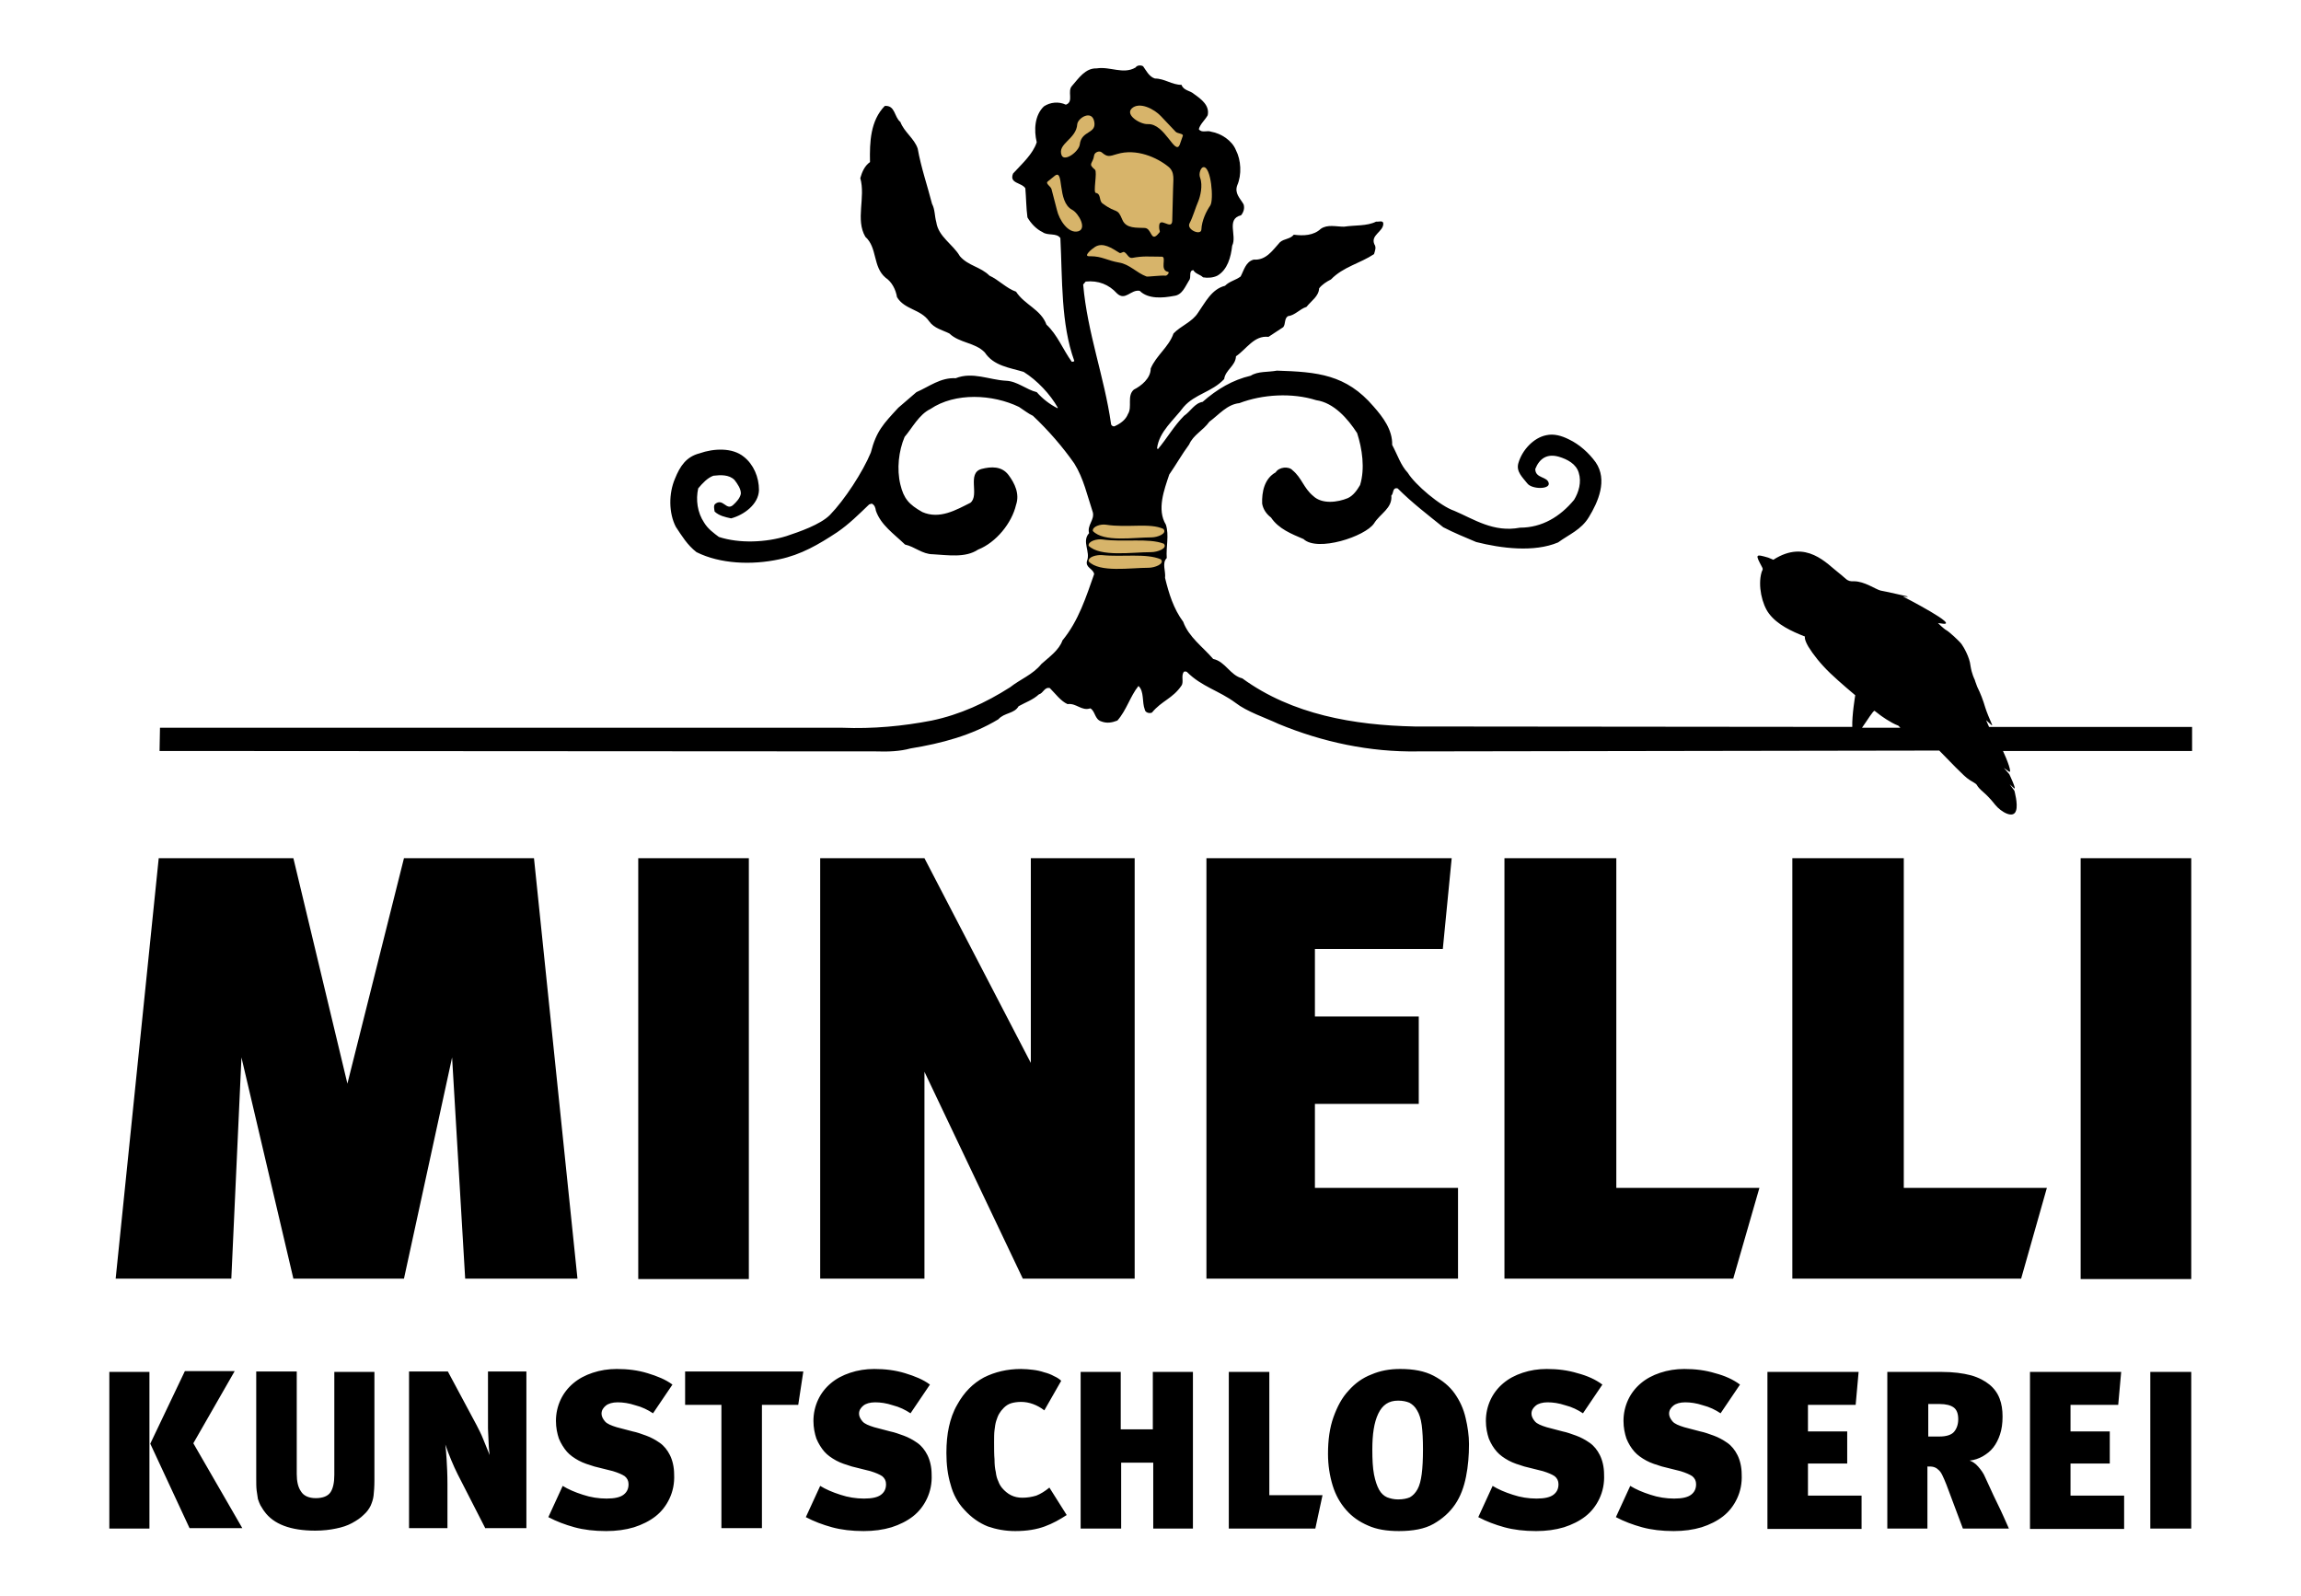 <?xml version="1.0" encoding="utf-8"?>
<!-- Generator: Adobe Illustrator 25.0.1, SVG Export Plug-In . SVG Version: 6.00 Build 0)  -->
<svg version="1.1" id="Ebene_1" xmlns="http://www.w3.org/2000/svg" xmlns:xlink="http://www.w3.org/1999/xlink" x="0px" y="0px"
	 viewBox="0 0 545.1 378" style="enable-background:new 0 0 545.1 378;" xml:space="preserve">
<style type="text/css">
	.st0{fill-rule:evenodd;clip-rule:evenodd;}
	.st1{fill-rule:evenodd;clip-rule:evenodd;fill:#D7B46A;}
</style>
<g>
	<g>
		<g>
			<path class="st0" d="M273.6,18.6c2.3,0,4,1.5,6.3,1.5c0.5,1.4,2,1.3,3,2.2c1.7,1.2,3.7,2.7,3.2,5c-0.6,1.1-1.8,2.1-2.1,3.3
				c0.7,1,2,0.2,2.9,0.6c2.4,0.4,5,2.1,5.9,4.4c1.2,2.3,1.4,5.8,0.3,8.3c-0.7,1.9,0.7,3.1,1.5,4.5c0.3,0.9,0,1.9-0.6,2.6
				c-3.6,0.9-0.9,4.8-2.1,7.2c-0.3,2.7-1.1,5.7-3.5,7.1c-1,0.5-2.3,0.6-3.4,0.4c-0.7-0.7-1.8-0.8-2.3-1.7c-1.2,0.1-0.4,1.7-1,2.4
				c-0.9,1.4-1.6,3.5-3.6,3.7c-2.6,0.5-6.1,0.8-8.1-1.2c-2.1-0.4-3.4,2.5-5.4,0.6c-1.9-2.1-4.4-3.1-7.4-2.8l-0.6,0.7
				c1,11.5,5,21.8,6.6,33c0,0.4,0.6,0.8,1,0.5c1.3-0.6,2.5-1.5,3-2.8c1.1-1.7-0.3-4.3,1.4-5.8c1.8-0.9,4-2.7,4-5
				c1.3-3.1,4.3-5.1,5.4-8.3c1.7-1.8,4.4-2.7,5.8-4.9c1.7-2.4,3.2-5.6,6.4-6.4c1.1-1.1,2.5-1.3,3.7-2.2c0.8-1.5,1.2-3.5,3.1-4
				c2.9,0.2,4.4-2.1,6.2-4.1c1-0.9,2.4-0.7,3.3-1.8c2.3,0.3,4.7,0.2,6.4-1.4c1.6-1.1,3.6-0.5,5.5-0.5c2.6-0.4,5.4-0.1,7.6-1.2
				c0.6,0.1,1.7-0.4,1.7,0.5c0,1.9-3.1,2.7-2.1,4.9c0.5,0.7,0.1,1.6-0.1,2.3c-3.3,2.2-7.3,3-10.2,6c-1,0.5-2.1,1.2-2.8,2.1
				c-0.1,1.9-1.8,2.9-3,4.4c-1.6,0.5-2.7,2-4.4,2.2c-0.9,0.6-0.5,1.8-1.1,2.6l-3.5,2.3c-3.4-0.4-5.2,2.9-7.7,4.6
				c-0.1,2.3-2.5,3.2-2.8,5.4c-2.9,3.1-6.9,3.5-9.6,6.6c-2.3,3.1-5.8,5.8-6.3,9.8l0.2,0.2c2.2-2.6,3.8-5.5,6.2-7.9
				c1.5-1,2.5-3,4.4-3.3c3.4-3,7.1-5.2,11.4-6.2c1.7-1.1,4.1-0.8,6.2-1.2c9.6,0.3,16.4,0.9,22.9,8.5c2.2,2.5,4.5,5.5,4.4,9.1
				c1.3,2.4,2,4.8,3.7,6.6c1.7,2.8,7.7,7.9,11,9c4.7,2,9.3,5.2,15.6,4c5.2,0,9.5-2.6,12.8-6.6c1.1-1.8,1.8-4.2,1.1-6.4
				c-0.6-2.1-2.7-3.2-4.7-3.8c-2.8-0.8-4.6,0.4-5.6,2.9c0,2.3,2.9,1.7,3.2,3.4c0.2,1.5-4.1,1.4-5.1,0c-1.1-1.4-2.7-2.8-2.1-4.8
				c0.9-3.1,3.6-6,6.6-6.6c1.8-0.4,3.6,0.1,5.4,1c2.5,1.2,4.7,3.2,6.3,5.4c2.9,4.2,0.6,9.4-1.6,13c-1.8,3-4.7,4.1-7.3,6
				c-5.7,2.4-13.5,1.4-19.4-0.1c-2.6-1.1-5.3-2.2-7.8-3.5c-3.6-2.9-7.4-5.8-10.8-9.2c-1.3-0.3-0.9,1.2-1.5,1.7
				c0.3,3-2.7,4.3-4.1,6.6c-2.1,3.1-13.4,6.8-16.7,3.7c-2.8-1.2-5.9-2.4-7.7-5.1c-1.2-0.9-1.9-2.1-2.1-3.3c-0.1-2.7,0.5-5.9,3.2-7.4
				c0.8-1.3,3.1-1.5,4-0.5c2.2,1.8,2.6,4.2,4.9,6.1c2.1,2,5.8,1.5,8.2,0.5c1.3-0.6,2.2-1.9,2.9-3.1c1.2-3.9,0.5-8.6-0.7-12.3
				c-2.2-3.4-5.5-7.2-9.7-7.8c-5.7-1.8-12.7-1.4-18.2,0.7c-2.9,0.3-4.8,2.7-7.1,4.4c-1.5,2.1-3.8,3.1-4.8,5.4
				c-1.7,2.3-3.1,4.8-4.7,7.1c-1.2,3.6-3,8.3-0.8,11.9c0.8,2.5,0,5.3,0.2,7.9c-1.2,1.2-0.2,3.1-0.4,4.7c0.9,3.7,2,7.3,4.3,10.4
				c1.3,3.6,4.6,5.9,7.1,8.8c2.9,0.6,4,3.9,6.9,4.6c11.8,8.6,26.5,11.1,40.8,11.4l103.7,0.1c-0.1-2.7,0.7-7.5,0.7-7.5
				s-3.6-3-5.9-5.2c-2.3-2.2-4.1-4.5-5.2-6.3c-1.1-1.9-0.8-2.4-0.8-2.4c-3.3-1.3-6.5-2.8-8.5-5.4c-1.7-2.2-2.7-6.7-1.8-9.8
				c0.1-0.5,0.5-0.6,0.1-1.3c-1.6-3-1.6-3.1,1.5-2.2l1.2,0.5c7.8-5,12.7,1,15.6,3.2c1.7,1.3,1.8,2,3.5,1.9c2.5,0,5.1,1.9,6.3,2.2
				c1.2,0.2,6.4,1.4,6.4,1.4c0,0,0,0.1-0.1,0.1l-1-0.1c0,0,14.2,7.3,9.1,6.4l-0.8-0.1c0,0,1.4,1.4,2,1.7c0.6,0.3,3.1,2.6,3.6,3.3
				c0.5,0.7,1.9,3.1,2.1,5.1c0.3,2,1,3.3,1,3.3s0.2,0.7,0.6,1.7c0.8,1.6,1.4,3.2,1.9,4.9c0.3,1,1.1,2.9,1.5,3.8
				c0.2,0.4,0.2,0.6-0.2,0.2l-1.1-1l0.7,1.6l48.1,0v5.7l-44.8,0v0c0.9,1.9,2.4,5.7,1.3,4.8l-1.1-0.8l1.3,1.5c0,0,1.9,4,1.1,3.3
				l-1-0.9l1.1,1.5c0,0,0.9,3.2,0.4,4.7c-0.6,2.1-3.6,0.3-4.9-1.3c-2.6-3.3-3.5-3.2-4.5-4.9c-0.6-0.5-1.3-0.8-1.7-1.1
				c-1.2-0.7-5-4.8-7.1-6.9L335.9,178c-11.4,0.2-22.6-2.2-33-6.5c-3.2-1.5-7.5-2.9-10.2-5c-3.9-2.9-8-3.8-11.5-7.3
				c-0.2-0.2-0.5-0.1-0.7-0.1c-0.8,0.9,0,2.4-0.6,3.3c-2.1,3.1-4.7,3.6-7,6.4c-0.6,0.3-1.6,0-1.7-0.7c-0.7-1.8-0.1-4.3-1.5-5.6
				c-2,2.5-2.8,5.7-5,8.2c-1.3,0.5-2.5,0.7-3.8,0.2c-1.6-0.5-1.4-2.4-2.6-3.1c-2.1,0.7-3.3-1.3-5.4-1c-1.6-0.7-2.9-2.5-4.2-3.8
				c-1.3-0.3-1.5,1.2-2.6,1.5c-1.4,1.3-3.2,1.9-4.8,2.8c-1,1.8-3.4,1.5-4.8,3.1c-6.3,3.8-13.4,5.7-20.8,6.9
				c-2.5,0.7-5.4,0.8-8.2,0.7l-169.7-0.1l0.1-5.5h161.6c7.3,0.3,14.5-0.4,21.2-1.7c6.7-1.4,12.8-4.2,18.6-7.9c2.4-1.9,5.4-3,7.4-5.5
				c1.9-1.7,4.2-3.3,5-5.6c3.8-4.6,5.6-10.3,7.5-15.7c-0.2-1.3-2.1-1.5-1.7-3.1c0.9-2.2-1.3-4.6,0.5-6.6c-0.5-1.9,1.3-3.1,0.9-4.9
				c-1.3-3.9-2.2-8.1-4.4-11.6c-2.8-4-6.1-7.8-9.8-11.3c-1.1-0.5-2.2-1.4-3.3-2.1c-6.2-3-15.1-3.5-21,0.5c-2.7,1.3-4.3,4.5-6.1,6.6
				c-1.4,3.3-1.9,7.6-1,11.3c0.8,3.3,2,4.7,5.2,6.5c4.1,1.8,8-0.5,11.4-2.2c2.2-1.8-0.9-7,2.6-8c2.3-0.6,4.8-0.7,6.4,1.4
				c1.5,2,2.7,4.5,1.8,7.1c-1,4.3-4.7,8.9-9,10.6c-3,2-7.1,1.3-10.7,1.1c-2.5,0-4.3-1.8-6.6-2.3c-2.7-2.6-5.7-4.6-6.9-8
				c-0.1-0.7-0.3-1.4-1-1.7l-0.6,0.2c-2.4,2.3-4.8,4.7-7.6,6.6c-4.4,2.9-8.5,5.3-13.7,6.4c-6.5,1.4-14,1.1-19.6-1.7
				c-2.2-1.7-3.5-3.9-4.9-6c-1.7-3.3-1.7-7.9-0.2-11.4c1.2-3,2.7-5.2,5.8-6c3.4-1.2,7.8-1.4,10.5,0.8c2.3,1.8,3.6,4.8,3.6,7.9
				c-0.1,3.4-3.6,5.9-6.6,6.7c-1.4-0.3-2.8-0.6-3.9-1.6c-0.1-0.6-0.3-1.4,0.1-1.8c1.9-1.5,2.6,1.6,4.2,0.3c0.9-0.8,1.7-1.7,1.9-2.7
				c0.1-1.1-0.8-2.4-1.5-3.3c-1.3-1.3-3.3-1.2-5-1c-1.4,0.5-2.6,1.8-3.6,3c-0.6,2.7-0.2,5.7,1.4,8.1c0.9,1.5,2.3,2.5,3.5,3.4
				c4.9,1.6,11.2,1.3,16-0.2c3-1,8-2.7,10.3-5c3.5-3.6,7.8-10.2,9.7-14.8c1.3-5.1,3-6.8,6.5-10.6l4.3-3.7c3-1.3,5.7-3.5,9.3-3.3
				c4-1.6,8,0.4,11.9,0.6c2.7,0.1,4.8,2.1,7.3,2.7c1.4,1.6,3.1,2.9,4.9,3.8l0.1-0.1c-1.8-3.2-4.9-6.5-8.1-8.5
				c-3.3-1-7.1-1.4-9.2-4.6c-2.3-2.4-6-2.2-8.4-4.5c-1.6-0.8-3.6-1.2-4.8-2.9c-2-2.9-5.8-2.7-7.6-5.7c-0.3-1.8-1.2-3.6-2.7-4.6
				c-3.1-2.6-1.9-7.1-4.8-9.7c-2.4-4.1,0.1-9.3-1.2-13.9c0.4-1.4,1-2.9,2.3-3.8c-0.1-4.8,0.1-9.8,3.5-13.3c2.5-0.2,2.2,2.6,3.7,3.8
				c0.9,2.4,3.3,3.9,4.1,6.3c0.8,4.5,2.3,8.8,3.4,13.1c0.7,1.3,0.6,2.9,1,4.3c0.5,3.5,3.9,5.2,5.6,8.1c2,2.3,4.9,2.5,7,4.6
				c2.2,1,4,3,6.3,3.8c2,3.1,5.9,4.2,7.2,7.8c2.6,2.4,3.9,5.9,6,8.8c0.2,0,0.5,0,0.6-0.2c-3.2-8.8-2.8-19.3-3.3-29.1
				c-0.9-1.3-3-0.5-4.2-1.4c-1.5-0.7-2.8-2.1-3.6-3.5c-0.3-2.2-0.3-4.6-0.5-6.9c-0.9-1.4-3.9-1.1-2.9-3.5c2.1-2.3,4.7-4.6,5.6-7.4
				c-0.7-2.9-0.5-6.4,1.7-8.5c1.5-1,3.5-1.2,5.2-0.4c2-0.7,0.2-3.2,1.5-4.5c1.5-1.7,3.1-4.2,5.8-4.1c3.2-0.5,6.3,1.5,9.2-0.2
				c0.4-0.6,1.3-0.6,1.8-0.3C271.4,16.5,272.2,18.2,273.6,18.6 M441.1,172.4l9.1,0c-0.3-0.3-0.5-0.5-0.5-0.5
				c-1.9-0.7-4.3-2.5-4.3-2.5s-0.1-0.1-1.3-1C443.8,168.2,442.4,170.6,441.1,172.4"/>
			<polygon class="st0" points="424.6,203.3 424.6,302.9 478.8,302.9 484.9,281.4 451,281.4 451,203.3 			"/>
			<polygon class="st0" points="356.4,203.3 356.4,302.9 410.6,302.9 416.8,281.4 382.9,281.4 382.9,203.3 			"/>
			<polygon class="st0" points="285.8,203.3 285.8,302.9 345.4,302.9 345.4,281.4 311.5,281.4 311.5,261.5 336.1,261.5 336.1,240.8 
				311.5,240.8 311.5,224.8 341.8,224.8 343.9,203.3 			"/>
			<polygon class="st0" points="194.3,203.3 194.3,302.9 219,302.9 219,253.9 242.3,302.9 268.8,302.9 268.8,203.3 244.2,203.3 
				244.2,251.8 219,203.3 			"/>
			<rect x="492.9" y="203.3" class="st0" width="26.2" height="99.7"/>
			<rect x="151.2" y="203.3" class="st0" width="26.2" height="99.7"/>
			<polygon class="st0" points="37.6,203.3 69.5,203.3 82.3,256.7 95.7,203.3 126.5,203.3 136.8,302.9 110.2,302.9 107.1,250.5 
				95.7,302.9 69.5,302.9 57.2,250.5 54.8,302.9 27.4,302.9 			"/>
			<path class="st1" d="M259.2,28.7c0.7,3.1-3,2.1-3.4,5.5c-0.2,1.7-3.6,4.2-4.3,2.6c-1.1-2.8,3.5-3.8,3.7-7.4
				C255.4,27.9,258.6,26,259.2,28.7"/>
			<path class="st1" d="M278.5,31.2c0.5,0.5,1.9,0.4,1.7,1l-0.7,2c-1.1,2.9-3.5-5-7.6-4.8c-1.7,0.1-5.4-2.1-3.8-3.7
				c1.8-1.7,5.3,0.1,6.9,1.8L278.5,31.2z"/>
			<path class="st1" d="M249.1,44.8c-0.2-0.7-1.5-1.3-0.9-1.8l1.6-1.3c2.4-2,0.5,6.1,4.2,8c1.5,0.8,3.6,4.5,1.4,5.1
				c-2.4,0.6-4.5-2.8-5-5L249.1,44.8z"/>
			<path class="st1" d="M285.1,39.6c1.8-0.2,2.5,7.8,1.6,9.1c-0.9,1.3-2,3.5-2.1,5.7c-0.1,1.5-3.6,0-2.8-1.5
				c0.8-1.5,1.4-3.7,2.1-5.3c0.4-1,1.1-3.6,0.4-5.5C283.9,41.1,284.5,39.6,285.1,39.6"/>
			<path class="st1" d="M264.6,36.5c4.6-1.4,9.5,0.8,12.2,3c1.6,1.3,1.1,3.2,1.1,5.1l-0.2,7.7c-0.1,2.5-3.2-1.4-3.1,1.5
				c0,1.2,0.6,0.8-0.5,1.9c-1.5,1.4-1.3-1.6-2.9-1.7c-1.9-0.1-4.4,0.2-5.3-1.9c-1.3-3.1-1.2-1.3-4.7-3.9c-0.9-0.6-0.3-2.3-1.6-2.5
				c-0.7-0.1,0.4-4.9-0.2-5.5c-1.8-1.5-0.5-1.3-0.2-3.4c0.1-0.7,1.2-1.2,1.8-0.7C262.3,37.2,262.7,37.1,264.6,36.5"/>
			<path class="st1" d="M265.2,59.9c0.3,0.2,0.8-0.3,1.1-0.2c0.8,0.4,1,1.5,1.9,1.4c2.7-0.5,3.8-0.3,6.5-0.3h0.5
				c1.3,0-0.6,3.2,1.5,3.6c0.5,0.1-0.3,1-0.6,0.9c-1.2-0.1-4.1,0.3-4.5,0.2c-2.4-0.9-4-2.9-6.5-3.3c-2.9-0.5-4-1.5-6.8-1.5h-0.3
				c-1.4,0,0.6-1.7,1.4-2.2C261.3,57.3,263.4,58.8,265.2,59.9"/>
			<path class="st1" d="M275.6,125.3c1,1.1-1.4,2-2.8,2c-4.3,0-11.3,1.2-13.9-1.5c-0.2-1.1,1.9-1.7,3.1-1.5
				C267.1,125.1,272.4,123.8,275.6,125.3"/>
			<path class="st1" d="M275.7,128.8c1,1.1-1.5,2-3,2c-4.6,0-12,1.2-14.8-1.5c-0.2-1.1,2-1.7,3.3-1.5
				C266.2,128.5,272.1,127.4,275.7,128.8"/>
			<path class="st1" d="M275,132.5c1,1.1-1.5,2-2.9,2c-4.4,0-11.6,1.2-14.2-1.5c-0.2-1.1,1.9-1.6,3.2-1.5
				C265.8,132,271.5,131,275,132.5"/>
			<path d="M509.4,362.1v-37.1h9.7v37.1H509.4z M480.9,362.1v-37.1h21.6l-0.7,7.8h-11.3v6.3h9.3v7.6h-9.3v7.6h12.7v7.9H480.9z
				 M456.8,332.7v7.6h2.7c1.6,0,2.8-0.4,3.4-1.1c0.6-0.7,1-1.7,1-3c0-1.4-0.4-2.3-1.1-2.8c-0.7-0.5-1.8-0.8-3.3-0.8H456.8z
				 M465,362.1l-3.9-10.4c-0.4-1-0.7-1.7-1-2.3c-0.3-0.6-0.6-1-1-1.3c-0.3-0.3-0.7-0.5-1.1-0.6c-0.4-0.1-0.8-0.1-1.4-0.1v14.7h-9.5
				v-37.1H460c2.7,0,5,0.3,6.9,0.8c1.8,0.5,3.3,1.3,4.4,2.2c1.1,0.9,1.9,2,2.4,3.3c0.5,1.3,0.7,2.7,0.7,4.3c0,1.6-0.2,3-0.6,4.2
				c-0.4,1.2-0.9,2.2-1.6,3.1c-0.7,0.9-1.5,1.5-2.5,2.1c-0.9,0.5-2,0.9-3.1,1c0.6,0.2,1.3,0.6,2,1.4c0.7,0.8,1.3,1.6,1.7,2.6
				c0.3,0.6,0.7,1.5,1.2,2.6c0.5,1.1,1,2.2,1.6,3.4c0.6,1.2,1.1,2.3,1.6,3.4c0.5,1.1,0.9,2,1.2,2.7H465z M418.7,362.1v-37.1h21.6
				l-0.7,7.8h-11.3v6.3h9.3v7.6h-9.3v7.6H441v7.9H418.7z M411.5,355c-0.8,1.7-1.9,3.1-3.3,4.2c-1.4,1.1-3.2,2-5.1,2.6
				c-2,0.6-4.2,0.9-6.6,0.9c-2.8,0-5.3-0.3-7.5-0.9c-2.2-0.6-4.3-1.4-6.2-2.4l3.4-7.4c1.3,0.8,2.9,1.5,4.8,2.1
				c1.8,0.6,3.7,0.9,5.6,0.9c1.9,0,3.2-0.3,4-0.9s1.2-1.4,1.2-2.5c0-0.8-0.3-1.4-0.9-1.9c-0.6-0.4-1.5-0.8-2.8-1.2l-4.4-1.1
				c-1.3-0.4-2.6-0.8-3.7-1.4c-1.1-0.6-2.1-1.3-2.8-2.1c-0.8-0.9-1.4-1.9-1.9-3.1c-0.4-1.2-0.7-2.6-0.7-4.2c0-1.8,0.4-3.5,1.1-5
				c0.7-1.5,1.7-2.8,3-3.9s2.8-1.9,4.6-2.5c1.8-0.6,3.7-0.9,5.7-0.9c2.6,0,5,0.3,7.3,1c2.3,0.6,4.3,1.5,5.9,2.7l-4.6,6.8
				c-1.2-0.8-2.6-1.5-4.2-1.9c-1.5-0.5-2.9-0.7-4.2-0.7c-1.2,0-2.2,0.3-2.8,0.8c-0.6,0.5-1,1.1-1,1.9c0,0.6,0.3,1.2,0.8,1.8
				c0.5,0.6,1.5,1,2.8,1.4l3.8,1c1,0.2,2.1,0.6,3.2,1c1.1,0.4,2.2,1,3.2,1.7c1,0.7,1.8,1.7,2.4,2.9c0.6,1.2,1,2.8,1,4.6
				C412.7,351.4,412.3,353.3,411.5,355z M378.9,355c-0.8,1.7-1.9,3.1-3.3,4.2c-1.4,1.1-3.2,2-5.1,2.6c-2,0.6-4.2,0.9-6.6,0.9
				c-2.8,0-5.3-0.3-7.5-0.9c-2.2-0.6-4.3-1.4-6.2-2.4l3.4-7.4c1.3,0.8,2.9,1.5,4.8,2.1c1.8,0.6,3.7,0.9,5.6,0.9c1.9,0,3.2-0.3,4-0.9
				s1.2-1.4,1.2-2.5c0-0.8-0.3-1.4-0.9-1.9c-0.6-0.4-1.5-0.8-2.8-1.2l-4.4-1.1c-1.3-0.4-2.6-0.8-3.7-1.4c-1.1-0.6-2.1-1.3-2.8-2.1
				c-0.8-0.9-1.4-1.9-1.9-3.1c-0.4-1.2-0.7-2.6-0.7-4.2c0-1.8,0.4-3.5,1.1-5c0.7-1.5,1.7-2.8,3-3.9s2.8-1.9,4.6-2.5
				c1.8-0.6,3.7-0.9,5.7-0.9c2.6,0,5,0.3,7.3,1c2.3,0.6,4.3,1.5,5.9,2.7l-4.6,6.8c-1.2-0.8-2.6-1.5-4.2-1.9
				c-1.5-0.5-2.9-0.7-4.2-0.7c-1.2,0-2.2,0.3-2.8,0.8c-0.6,0.5-1,1.1-1,1.9c0,0.6,0.3,1.2,0.8,1.8c0.5,0.6,1.5,1,2.8,1.4l3.8,1
				c1,0.2,2.1,0.6,3.2,1c1.1,0.4,2.2,1,3.2,1.7c1,0.7,1.8,1.7,2.4,2.9c0.6,1.2,1,2.8,1,4.6C380.1,351.4,379.7,353.3,378.9,355z
				 M334,354.7c0.7-0.4,1.3-1,1.8-1.9c0.5-0.9,0.8-2.1,1-3.6c0.2-1.5,0.3-3.5,0.3-5.9c0-2.3-0.1-4.2-0.3-5.7
				c-0.2-1.5-0.6-2.7-1.1-3.5c-0.5-0.9-1.1-1.4-1.8-1.8c-0.7-0.3-1.6-0.5-2.7-0.5c-2.2,0-3.7,1-4.7,3.1c-1,2.1-1.4,4.9-1.4,8.5
				c0,2.4,0.1,4.3,0.4,5.9c0.3,1.5,0.7,2.7,1.2,3.6c0.5,0.9,1.2,1.5,1.9,1.8c0.8,0.3,1.6,0.5,2.6,0.5
				C332.4,355.2,333.3,355,334,354.7z M324.1,361.4c-2.1-0.9-3.8-2.1-5.2-3.7c-1.4-1.6-2.5-3.5-3.2-5.8c-0.7-2.3-1.1-4.8-1.1-7.5
				c0-3.3,0.4-6.2,1.3-8.7c0.9-2.5,2-4.6,3.6-6.3c1.5-1.7,3.3-3,5.4-3.8c2.1-0.9,4.3-1.3,6.8-1.3c3.2,0,5.8,0.5,7.9,1.6
				c2.1,1.1,3.8,2.5,5,4.2c1.2,1.7,2.1,3.6,2.6,5.8c0.5,2.1,0.8,4.2,0.8,6.2c0,2.7-0.2,5.2-0.7,7.7c-0.5,2.5-1.3,4.7-2.6,6.6
				c-1.3,1.9-3,3.4-5.1,4.6c-2.1,1.2-4.9,1.7-8.2,1.7C328.5,362.7,326.1,362.3,324.1,361.4z M311.6,362.1h-20.5v-37.1h9.6v29.2h12.6
				L311.6,362.1z M273.2,362.1v-15.6h-7.6v15.6H256v-37.1h9.5v13.6h7.6v-13.6h9.5v37.1H273.2z M247.5,361.6c-1.9,0.7-4.2,1.1-7,1.1
				c-2.3,0-4.5-0.4-6.5-1.1c-2-0.8-3.9-2.1-5.6-4c-1.5-1.6-2.6-3.6-3.2-5.9c-0.7-2.3-1-4.8-1-7.5c0-2.3,0.2-4.4,0.6-6.2
				c0.4-1.8,1-3.6,2-5.3c1.6-2.9,3.7-5,6.3-6.4c2.6-1.3,5.5-2,8.8-2c1,0,1.9,0.1,2.8,0.2c0.9,0.1,1.8,0.3,2.7,0.6
				c0.8,0.2,1.6,0.5,2.3,0.9c0.7,0.3,1.3,0.7,1.7,1.1l-4,7c-1.7-1.3-3.6-2-5.5-2c-0.8,0-1.6,0.1-2.3,0.3c-0.7,0.2-1.3,0.6-1.8,1.1
				c-0.5,0.5-0.8,0.9-1.1,1.4c-0.3,0.5-0.5,1.1-0.7,1.7c-0.2,0.6-0.3,1.4-0.4,2.2c-0.1,0.8-0.1,1.8-0.1,2.9c0,1.5,0,2.9,0.1,4
				c0,1.2,0.1,2.2,0.3,3c0.1,0.9,0.3,1.6,0.6,2.2c0.2,0.6,0.5,1.1,0.9,1.6c0.6,0.7,1.3,1.3,2.1,1.7c0.8,0.4,1.7,0.6,2.7,0.6
				c1.2,0,2.3-0.2,3.3-0.5c1-0.4,2-1,3.1-1.9l4.1,6.5C251,360,249.4,360.9,247.5,361.6z M219.6,355c-0.8,1.7-1.9,3.1-3.3,4.2
				c-1.4,1.1-3.2,2-5.1,2.6c-2,0.6-4.2,0.9-6.6,0.9c-2.8,0-5.3-0.3-7.5-0.9c-2.2-0.6-4.3-1.4-6.2-2.4l3.4-7.4
				c1.3,0.8,2.9,1.5,4.8,2.1c1.8,0.6,3.7,0.9,5.6,0.9c1.9,0,3.2-0.3,4-0.9c0.8-0.6,1.2-1.4,1.2-2.5c0-0.8-0.3-1.4-0.9-1.9
				c-0.6-0.4-1.5-0.8-2.8-1.2l-4.4-1.1c-1.3-0.4-2.6-0.8-3.7-1.4c-1.1-0.6-2.1-1.3-2.8-2.1s-1.4-1.9-1.9-3.1
				c-0.4-1.2-0.7-2.6-0.7-4.2c0-1.8,0.4-3.5,1.1-5c0.7-1.5,1.7-2.8,3-3.9s2.8-1.9,4.6-2.5c1.8-0.6,3.7-0.9,5.7-0.9
				c2.6,0,5,0.3,7.3,1s4.3,1.5,5.9,2.7l-4.6,6.8c-1.2-0.8-2.6-1.5-4.2-1.9c-1.5-0.5-2.9-0.7-4.2-0.7c-1.2,0-2.2,0.3-2.8,0.8
				c-0.6,0.5-1,1.1-1,1.9c0,0.6,0.3,1.2,0.8,1.8c0.5,0.6,1.5,1,2.8,1.4l3.8,1c1,0.2,2.1,0.6,3.2,1c1.1,0.4,2.2,1,3.2,1.7
				c1,0.7,1.8,1.7,2.4,2.9c0.6,1.2,1,2.8,1,4.6C220.8,351.4,220.4,353.3,219.6,355z M189.1,332.8h-8.6v29.2h-9.6v-29.2h-8.6v-7.9h28
				L189.1,332.8z M158.6,355c-0.8,1.7-1.9,3.1-3.3,4.2c-1.4,1.1-3.2,2-5.1,2.6c-2,0.6-4.2,0.9-6.6,0.9c-2.8,0-5.3-0.3-7.5-0.9
				c-2.2-0.6-4.3-1.4-6.2-2.4l3.4-7.4c1.3,0.8,2.9,1.5,4.8,2.1c1.8,0.6,3.7,0.9,5.6,0.9c1.9,0,3.2-0.3,4-0.9s1.2-1.4,1.2-2.5
				c0-0.8-0.3-1.4-0.9-1.9c-0.6-0.4-1.5-0.8-2.8-1.2l-4.4-1.1c-1.3-0.4-2.6-0.8-3.7-1.4c-1.1-0.6-2.1-1.3-2.8-2.1s-1.4-1.9-1.9-3.1
				c-0.4-1.2-0.7-2.6-0.7-4.2c0-1.8,0.4-3.5,1.1-5c0.7-1.5,1.7-2.8,3-3.9c1.3-1.1,2.8-1.9,4.6-2.5c1.8-0.6,3.7-0.9,5.7-0.9
				c2.6,0,5,0.3,7.3,1s4.3,1.5,5.9,2.7l-4.6,6.8c-1.2-0.8-2.6-1.5-4.2-1.9c-1.5-0.5-2.9-0.7-4.2-0.7c-1.2,0-2.2,0.3-2.8,0.8
				c-0.6,0.5-1,1.1-1,1.9c0,0.6,0.3,1.2,0.8,1.8c0.5,0.6,1.5,1,2.8,1.4l3.8,1c1,0.2,2.1,0.6,3.2,1c1.1,0.4,2.2,1,3.2,1.7
				c1,0.7,1.8,1.7,2.4,2.9c0.6,1.2,1,2.8,1,4.6C159.8,351.4,159.4,353.3,158.6,355z M115,362.1l-6.6-12.9c-0.5-1-1-2.1-1.5-3.3
				c-0.5-1.2-1-2.5-1.4-3.7c0.1,0.7,0.2,1.9,0.3,3.5c0.1,1.6,0.2,3.6,0.2,5.9v10.4h-9.1v-37.1h9.2l6.8,12.7c0.5,1,1.1,2.1,1.6,3.4
				c0.5,1.2,1,2.5,1.5,3.7c-0.1-0.5-0.1-1.2-0.2-1.9c0-0.7-0.1-1.4-0.1-2.2c0-0.7-0.1-1.5-0.1-2.2c0-0.7,0-1.4,0-2v-11.5h9.1v37.1
				H115z M88.7,350.6c0,1.6-0.1,2.8-0.2,3.7c-0.1,0.9-0.4,1.7-0.7,2.4c-0.4,0.8-0.9,1.5-1.7,2.2c-0.7,0.7-1.6,1.3-2.7,1.9
				c-1.1,0.6-2.3,1-3.8,1.3c-1.4,0.3-3.1,0.5-4.9,0.5c-5.8,0-9.9-1.5-12.1-4.6c-0.4-0.5-0.6-1-0.9-1.4c-0.2-0.4-0.4-0.9-0.6-1.5
				c-0.1-0.6-0.2-1.2-0.3-2c-0.1-0.8-0.1-1.8-0.1-3v-25.2h9.6v24.3c0,1.7,0.3,3.1,1,4.1c0.6,1,1.8,1.6,3.5,1.6
				c1.7,0,2.9-0.5,3.5-1.4c0.6-0.9,0.9-2.3,0.9-4.1v-24.4h9.5V350.6z M25.9,362.1v-37.1h9.5v37.1H25.9z M45.8,341.9l11.6,20.1H44.9
				l-9.3-20l8.2-17.2h11.8L45.8,341.9z"/>
		</g>
	</g>
</g>
</svg>
